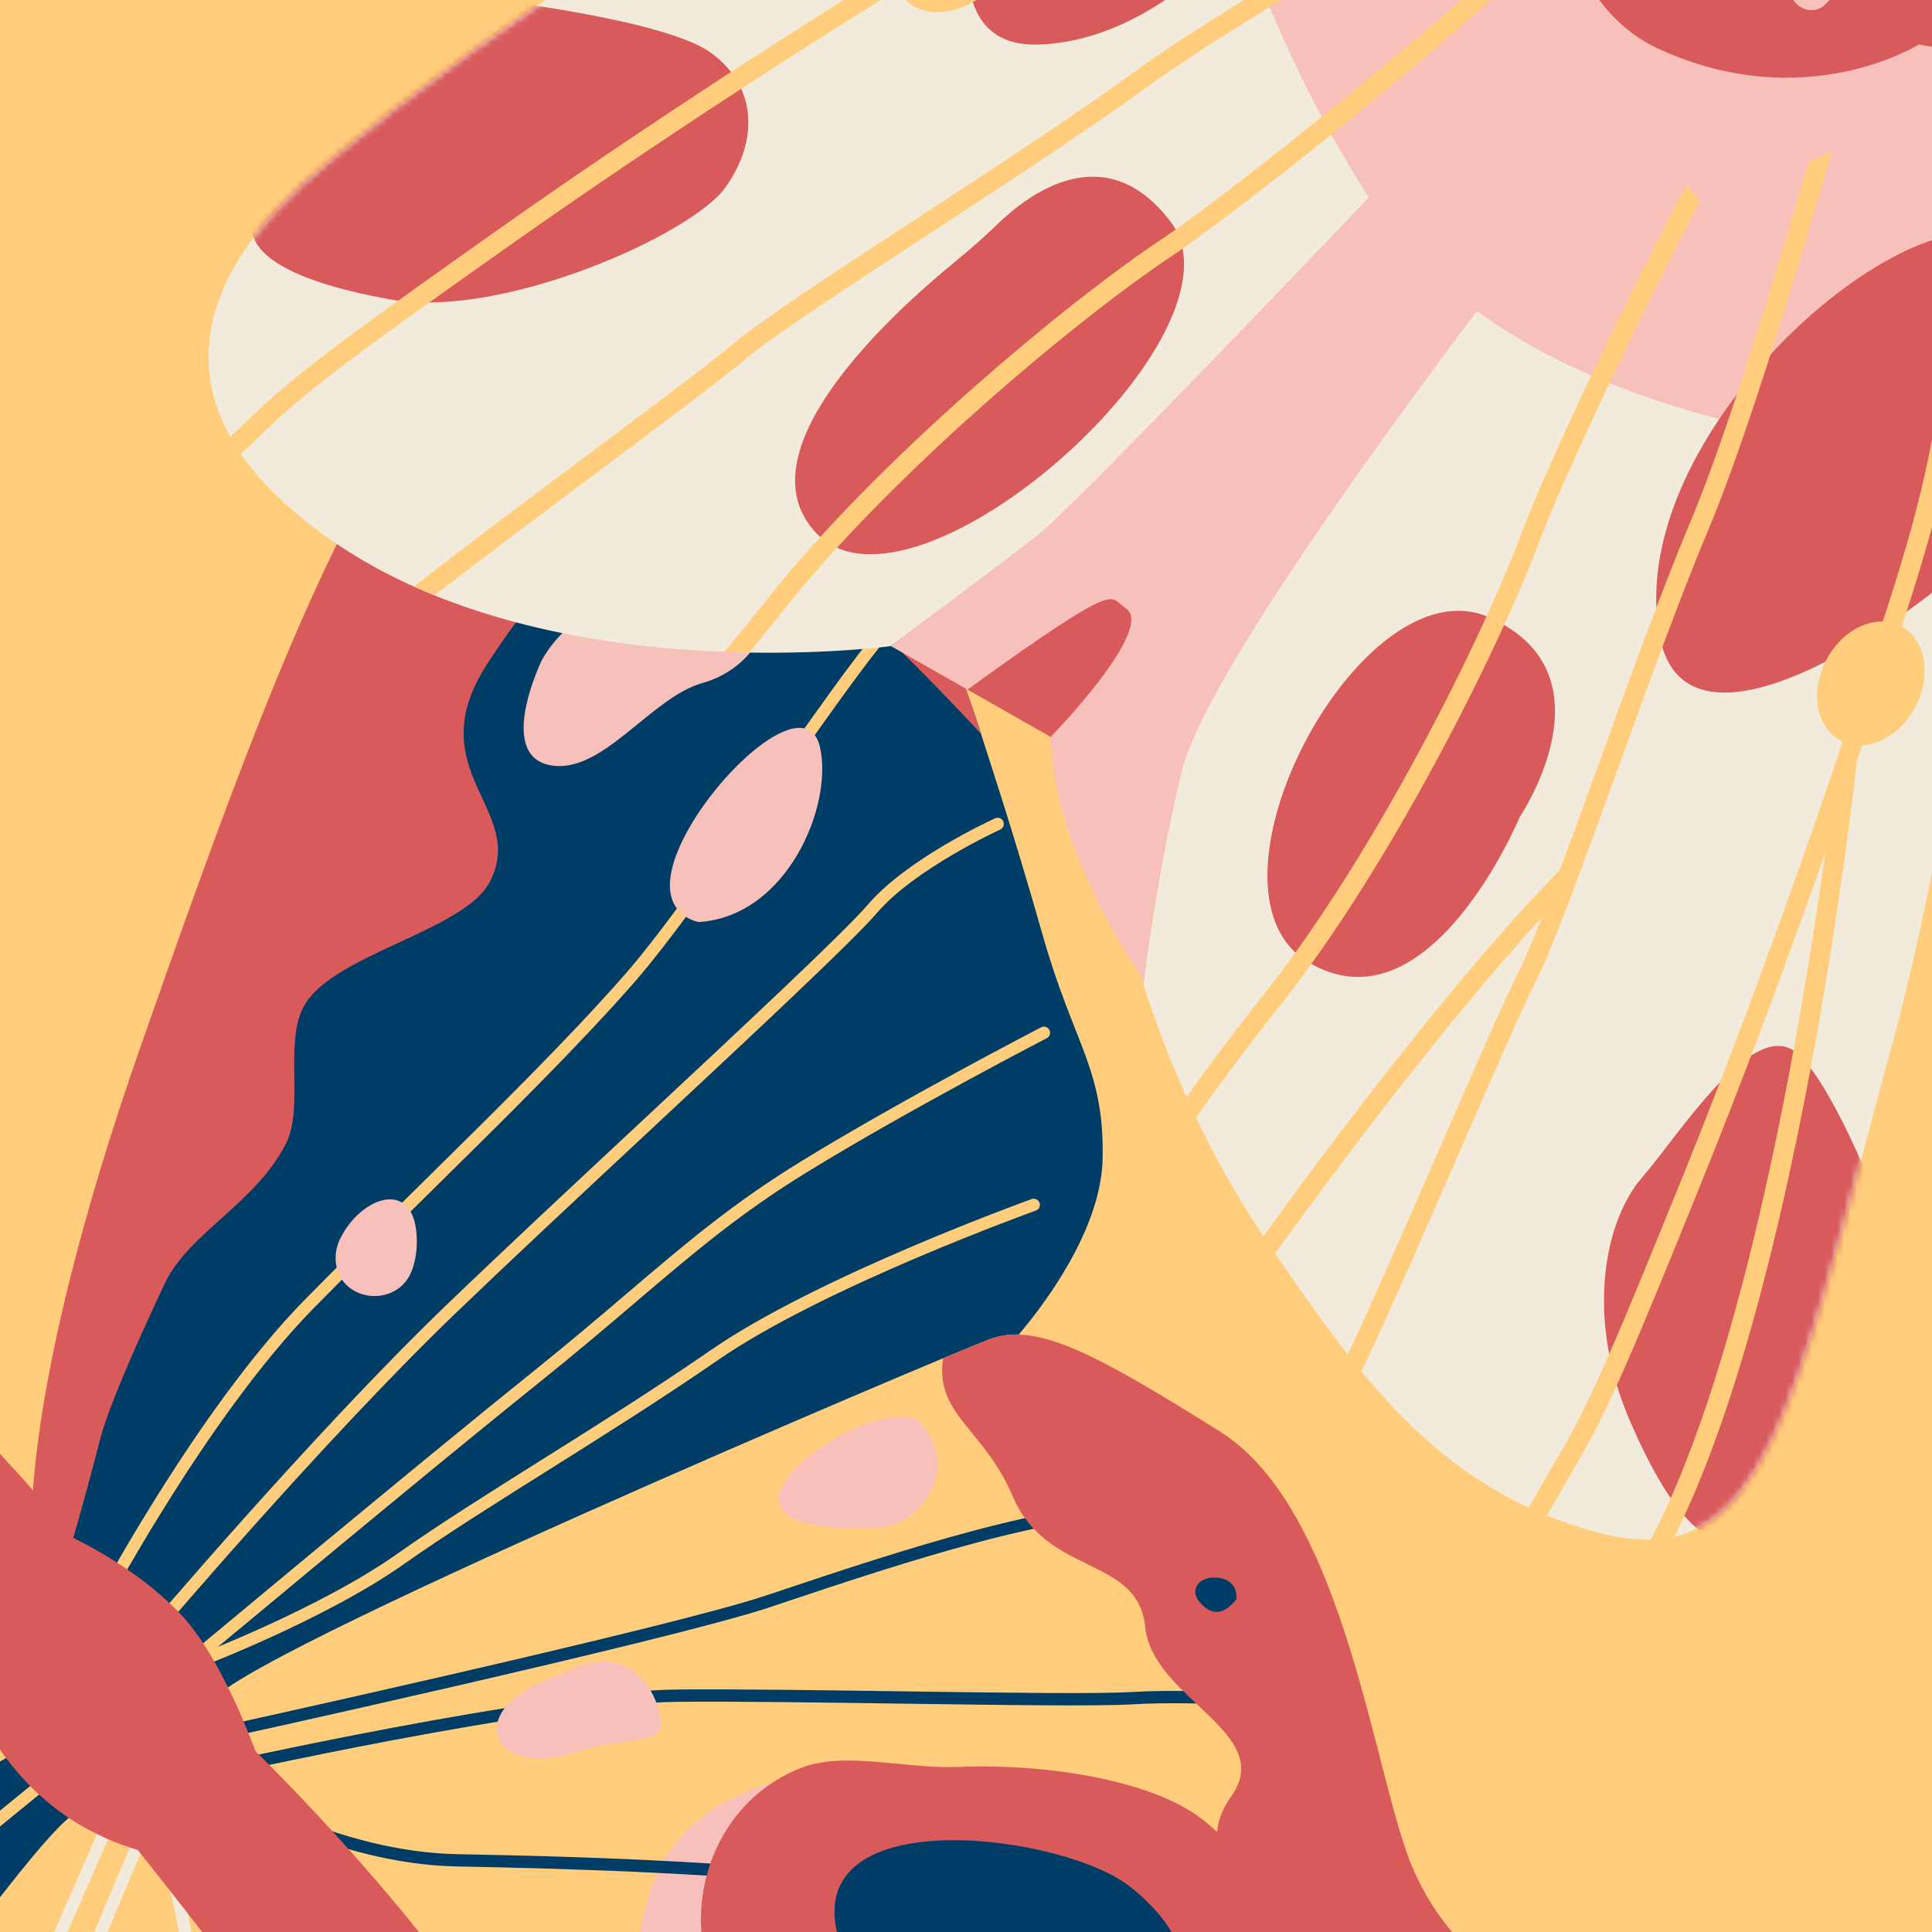 <?xml version="1.0" encoding="UTF-8"?>
<svg xmlns="http://www.w3.org/2000/svg" width="297" height="297" viewBox="0 0 297 297" fill="none">
  <g clip-path="url(#clip0_19_6)">
    <rect width="297" height="297" fill="#FFCD7B"></rect>
    <path d="M82.637 262.195C82.637 262.195 70.88 274.665 75.333 282.549C79.786 290.434 91.812 282.992 96.824 276.66C101.837 270.329 113.103 265.149 111.496 260.983C109.89 256.818 94.285 242.509 82.64 262.189L82.637 262.195Z" fill="#F2EBDC"></path>
    <path d="M4.974 237.517C4.974 237.517 3.849 216.543 23.133 161.599C42.417 106.655 64.853 75.483 86.571 63.482C108.287 51.487 110.611 48.128 122.614 58.777C134.617 69.425 148.183 104.556 150.118 110.663C152.054 116.77 155.594 127.256 160.343 143.942C165.092 160.628 169.786 164.338 169.502 178.119C169.218 191.9 155.24 206.703 155.24 206.703C155.24 206.703 39.308 262.546 33.346 262.944C27.385 263.342 4.971 237.508 4.971 237.508L4.974 237.517Z" fill="#003D66"></path>
    <path d="M123.599 57.364C111.596 46.716 101.259 35.538 79.536 47.53C57.82 59.525 40.987 105.678 21.705 160.615C2.421 215.559 4.968 237.515 4.968 237.515C4.968 237.515 6.745 239.555 9.421 242.486C10.561 238.897 12.595 232.117 15.355 221.408C16.56 216.742 20.264 208.055 25.355 197.259C28.982 189.571 39.31 184.961 43.953 175.822C46.762 170.291 43.692 160.479 46.635 154.828C50.849 146.736 71.195 143.232 75.244 135.645C81.21 124.479 64.232 118.6 74.851 102.144C93.984 72.493 107.624 76.22 120.85 84.902C129.637 90.67 142.89 104.29 150.792 112.782C150.549 112.028 150.323 111.319 150.116 110.669C148.18 104.562 135.598 68.004 123.595 57.355L123.599 57.364Z" fill="#D95A5A"></path>
    <path d="M161.083 159.491C161.416 159.214 161.528 158.731 161.317 158.331C161.075 157.865 160.51 157.688 160.047 157.924C159.837 158.033 138.558 169.065 123.125 178.544C112.633 184.993 105.532 191.037 96.54 198.694C92.185 202.402 87.248 206.605 81.297 211.382C63.443 225.696 26.52 256.53 26.149 256.843C25.746 257.178 25.696 257.776 26.028 258.17C26.357 258.57 26.955 258.62 27.355 258.291C27.725 257.979 64.637 227.154 82.477 212.856C88.455 208.069 93.397 203.854 97.764 200.136C106.694 192.534 113.743 186.526 124.113 180.156C139.48 170.709 160.701 159.71 160.91 159.601C160.969 159.567 161.028 159.534 161.077 159.488L161.083 159.491Z" fill="#FFCD7B"></path>
    <path d="M22.95 252.95C22.993 252.917 23.034 252.875 23.067 252.831C23.326 252.522 49.434 221.692 69.993 201.919C78.163 194.063 88.989 183.959 99.465 174.19C115.775 158.975 131.176 144.6 134.849 140.303C140.635 133.545 153.631 127.583 153.761 127.521C154.238 127.306 154.448 126.748 154.227 126.269C154.012 125.792 153.453 125.581 152.977 125.797C152.427 126.047 139.469 131.988 133.41 139.071C129.803 143.286 114.438 157.625 98.175 172.801C87.697 182.576 76.867 192.687 68.686 200.552C48.055 220.39 21.884 251.296 21.626 251.605C21.291 252.007 21.337 252.602 21.738 252.937C22.089 253.236 22.602 253.228 22.95 252.95Z" fill="#FFCD7B"></path>
    <path d="M15.285 248.824C15.378 248.746 15.457 248.647 15.521 248.534C15.679 248.234 31.613 217.994 48.242 201.08C54.032 195.187 60.14 189.172 66.046 183.351C77.696 171.868 88.701 161.022 97.31 151.238C103.12 144.631 111.194 133.075 119.004 121.908C128.402 108.459 138.125 94.545 141.946 92.318C142.392 92.053 142.55 91.48 142.288 91.027C142.025 90.575 141.449 90.423 140.997 90.685C136.82 93.121 127.417 106.582 117.464 120.824C109.685 131.954 101.648 143.458 95.901 149.989C87.344 159.722 76.364 170.542 64.731 182.003C58.822 187.83 52.711 193.851 46.903 199.751C30.077 216.868 14.017 247.348 13.856 247.655C13.612 248.118 13.794 248.69 14.251 248.931C14.601 249.112 15.007 249.058 15.291 248.826L15.285 248.824Z" fill="#FFCD7B"></path>
    <path d="M159.514 185.951C159.813 185.703 159.94 185.286 159.803 184.903C159.623 184.412 159.087 184.152 158.596 184.331C158.272 184.45 125.825 196.117 109.293 207.534C100.894 213.336 91.962 218.954 83.317 224.385C75.054 229.581 67.247 234.488 61.154 238.805C49.097 247.348 29.715 254.676 29.516 254.745C29.029 254.933 28.781 255.475 28.963 255.96C29.143 256.45 29.694 256.695 30.178 256.512C30.371 256.441 49.988 249.029 62.24 240.343C68.289 236.058 76.076 231.165 84.319 225.981C92.975 220.54 101.927 214.91 110.358 209.084C126.684 197.807 158.895 186.223 159.219 186.104C159.324 186.068 159.421 186.014 159.502 185.946L159.514 185.951Z" fill="#FFCD7B"></path>
    <path d="M83.222 101.648C83.222 101.648 76.358 115.877 84.416 117.599C92.474 119.321 99.967 107.228 107.994 104.997C116.02 102.766 119.953 94.421 115.182 93.459C110.403 92.5 95.278 92.116 90.412 94.491C85.547 96.866 83.219 101.639 83.219 101.639L83.222 101.648Z" fill="#F8C0BA"></path>
    <path d="M107.44 141.741C107.44 141.741 99.711 140.626 104.608 129.871C109.504 119.116 124.003 105.879 126.055 114.869C128.111 123.867 120.968 140.883 107.44 141.741Z" fill="#F8C0BA"></path>
    <path d="M63.411 195.058C61.254 201.402 51.759 200.226 51.595 193.532C51.57 192.511 51.784 191.431 52.349 190.309C55.564 183.92 63.629 181.086 64.058 190.077C64.153 192.014 63.883 193.668 63.408 195.064L63.411 195.058Z" fill="#F8C0BA"></path>
    <path d="M88.076 334.732C88.076 334.732 140.095 368.039 151.415 362.492C162.736 356.944 161.232 345.432 165.632 345.114C170.032 344.796 184.596 336.787 196.926 323.723C209.262 310.662 223.44 318.485 227.109 309.348C230.784 300.213 223.522 301.165 217.418 287.71C211.315 274.254 207.086 232.309 187.586 220.092C168.084 207.881 159.227 203.183 152.063 205.895C144.905 208.61 34.441 255.316 32.592 261.682C30.743 268.048 32.328 280.059 37.056 284.529C41.784 288.999 88.067 334.736 88.067 334.736L88.076 334.732Z" fill="#FFCD7B"></path>
    <path d="M108.645 324.375C108.645 324.375 95.463 312.113 98.688 295.475C101.913 278.837 113.921 273.836 130.122 271.806C146.323 269.776 121.339 296.812 125.135 306.324C128.938 315.839 162.797 331.178 138.607 336.362C131.358 337.917 108.642 324.381 108.642 324.381L108.645 324.375Z" fill="#F8C0BA"></path>
    <path d="M200.102 262.404C200.293 262.251 200.423 262.019 200.444 261.747C200.484 261.226 200.097 260.772 199.575 260.732C199.417 260.723 183.72 259.51 174.128 260.101C168.803 260.426 154.331 260.221 139.015 260.006C126.627 259.828 113.82 259.646 104.362 259.719C83.206 259.88 32.444 271.31 31.937 271.424C31.431 271.538 31.108 272.048 31.222 272.554C31.336 273.061 31.846 273.384 32.352 273.27C32.858 273.156 83.426 261.768 104.373 261.612C113.81 261.537 126.608 261.723 138.99 261.898C154.348 262.117 168.85 262.32 174.242 261.994C183.698 261.411 199.267 262.613 199.425 262.622C199.682 262.644 199.917 262.56 200.099 262.41L200.102 262.404Z" fill="#003D66"></path>
    <path d="M207.182 292.485C207.423 292.286 207.557 291.975 207.52 291.65C207.463 291.131 206.99 290.757 206.474 290.823C194.164 292.264 154.926 291.079 134.091 288.643C112.302 286.091 88.573 285.374 70.338 285.038C51.737 284.692 34.994 274.311 34.831 274.211C34.39 273.933 33.809 274.067 33.531 274.507C33.252 274.948 33.386 275.529 33.827 275.807C33.994 275.916 51.186 286.572 70.306 286.927C88.496 287.266 112.167 287.98 133.873 290.518C154.812 292.97 194.287 294.153 206.697 292.704C206.884 292.681 207.056 292.608 207.186 292.494L207.182 292.485Z" fill="#003D66"></path>
    <path d="M163.794 324.733C153.378 329.534 141.202 330.044 129.954 325.71C120.226 321.956 110.442 314.41 108.08 299.305C106.246 287.584 112.251 275.949 123.274 271.727C129.89 269.191 139.23 271.944 147.193 271.626C162.432 271.026 177.887 274.155 184.919 279.749C201.748 293.132 192.043 304.657 180.549 314.444C175.413 318.819 169.143 322.264 163.788 324.73L163.794 324.733Z" fill="#D95A5A"></path>
    <path d="M167.601 318.067C161.463 320.896 154.282 321.197 147.654 318.638C141.916 316.426 129.839 304.802 128.448 295.905C125.482 276.911 163.795 282.145 173.719 290.033C183.638 297.917 184.261 306.233 177.484 312.003C174.454 314.586 170.764 316.611 167.607 318.069L167.601 318.067Z" fill="#003D66"></path>
    <path d="M176.913 233.095C177.096 232.945 177.217 232.731 177.251 232.48C177.319 231.964 176.949 231.487 176.429 231.426C163.856 229.862 136.854 238.888 120.717 244.279L117.632 245.311C102.37 250.386 32.372 265.74 31.662 265.898C31.149 266.01 30.829 266.513 30.94 267.026C31.051 267.539 31.555 267.859 32.068 267.748C32.775 267.595 102.872 252.217 118.23 247.11L121.315 246.078C137.296 240.738 164.039 231.8 176.194 233.309C176.46 233.342 176.716 233.261 176.91 233.101L176.913 233.095Z" fill="#003D66"></path>
    <path d="M187.592 220.094C168.09 207.884 159.233 203.185 152.069 205.898C151.178 206.237 148.672 207.26 144.976 208.803C143.695 217.501 151.249 219.588 155.696 230.037C160.971 242.42 174.915 239.087 176.049 250.122C177.181 261.164 196.271 266.367 189.268 276.156C182.265 285.945 194.975 292.333 185.947 298.55C176.919 304.768 170.168 318.493 154.798 320.291C139.421 322.086 142.012 328.504 125.988 335.331C109.964 342.158 111.071 329.668 97.538 326.135C89.621 324.068 84.681 326.396 81.934 328.68C85.677 332.372 88.061 334.733 88.061 334.733C88.061 334.733 140.079 368.04 151.4 362.492C162.721 356.945 161.217 345.433 165.617 345.115C170.017 344.797 184.581 336.788 196.91 323.724C209.246 310.662 223.425 318.486 227.093 309.349C230.768 300.214 223.507 301.166 217.403 287.71C211.3 274.255 207.071 232.31 187.571 220.093L187.592 220.094Z" fill="#D95A5A"></path>
    <path d="M-5.639 222.511C-8.344 212.657 -10.722 202.679 -12.901 192.698C-15.046 182.709 -16.996 172.694 -18.583 162.659L-27.889 102.101C-28.145 100.45 -29.659 99.222 -31.275 99.36C-32.89 99.498 -33.997 100.954 -33.742 102.606C-33.737 102.63 -33.736 102.645 -33.732 102.669L-33.721 102.747L-22.941 163.12C-21.092 173.232 -18.877 183.28 -16.475 193.291C-14.034 203.296 -11.415 213.245 -8.429 223.168C-8.19 223.964 -7.376 224.455 -6.609 224.269C-5.852 224.086 -5.426 223.318 -5.643 222.538L-5.647 222.514L-5.639 222.511Z" fill="#003D66"></path>
    <path d="M-7.409 247.726C-7.409 247.726 -27.789 242.624 -85.395 251.07C-143.006 259.513 -177.89 275.589 -193.815 294.621C-209.733 313.656 -213.475 315.29 -205.306 329.104C-197.146 342.922 -165.248 362.933 -159.622 366.005C-153.994 369.07 -144.38 374.544 -128.905 382.388C-113.43 390.231 -110.683 395.552 -97.106 397.902C-83.528 400.252 -66.328 389.359 -66.328 389.359C-66.328 389.359 10.612 286.213 12.139 280.439C13.666 274.665 -7.412 247.732 -7.412 247.732L-7.409 247.726Z" fill="#003D66"></path>
    <path d="M73.2 346.995C73.2 346.995 95.968 404.416 88.364 414.47C80.754 424.522 69.744 420.851 68.588 425.11C67.433 429.37 56.795 442.137 41.621 451.75C26.448 461.362 31.413 476.776 21.754 478.636C12.086 480.499 14.406 473.554 2.358 464.996C-9.683 456.44 -50.054 444.286 -58.324 422.81C-66.594 401.333 -69.515 391.741 -65.481 385.232C-61.447 378.723 5.474 279.199 12.076 278.597C18.678 277.996 30.163 281.849 33.654 287.342C37.145 292.836 73.2 346.995 73.2 346.995Z" fill="#FFCD7B"></path>
    <path d="M-19.175 443.163C-18.993 443.013 -18.869 442.793 -18.834 442.542C-18.819 442.387 -17.022 426.875 -14.645 417.705C-13.29 412.469 -10.722 398.196 -8.011 383.078C-5.818 370.893 -3.558 358.295 -1.685 349.048C2.467 328.509 23.295 281.046 23.505 280.575C23.711 280.096 23.5 279.541 23.024 279.328C22.545 279.122 21.989 279.333 21.777 279.809C21.571 280.288 0.659 327.93 -3.537 348.671C-5.411 357.94 -7.677 370.55 -9.866 382.744C-12.576 397.826 -15.137 412.064 -16.469 417.229C-18.872 426.528 -20.688 442.172 -20.704 442.328C-20.765 442.847 -20.392 443.317 -19.87 443.372C-19.604 443.406 -19.354 443.322 -19.16 443.162L-19.175 443.163Z" fill="#F2EBDC"></path>
    <path d="M8.995 455.853C9.131 455.742 9.235 455.587 9.294 455.414C13.087 443.505 19.461 404.532 21.049 383.509C22.696 361.715 26.511 338.346 29.654 320.426C32.954 301.593 25.775 282.688 25.703 282.495C25.514 282.008 24.969 281.766 24.483 281.955C23.996 282.144 23.754 282.689 23.942 283.175C24.01 283.36 31.002 301.793 27.796 320.099C24.647 338.067 20.823 361.491 19.171 383.364C17.59 404.287 11.266 443.023 7.501 454.834C7.345 455.334 7.618 455.865 8.112 456.019C8.43 456.119 8.757 456.045 8.997 455.847L8.995 455.853Z" fill="#F2EBDC"></path>
    <path d="M-113.795 386.076C-113.746 386.031 -113.697 385.986 -113.651 385.932C-113.504 385.744 -98.661 367.014 -86.452 353.735C-78.219 344.771 -70.974 338.995 -61.809 331.686C-57.327 328.113 -52.248 324.06 -46.405 319.105C-28.962 304.326 8.337 273.971 8.718 273.67C9.118 273.34 9.181 272.748 8.852 272.348C8.525 271.942 7.924 271.882 7.524 272.211C7.15 272.515 -30.168 302.877 -47.624 317.673C-53.445 322.608 -58.512 326.652 -62.982 330.215C-72.208 337.579 -79.502 343.4 -87.839 352.467C-100.093 365.8 -114.981 384.584 -115.128 384.772C-115.451 385.179 -115.384 385.776 -114.977 386.098C-114.618 386.378 -114.124 386.362 -113.791 386.085L-113.795 386.076Z" fill="#FFCD7B"></path>
    <path d="M4.309 268.32C4.654 268.033 4.759 267.532 4.533 267.133C4.279 266.677 3.7 266.516 3.244 266.769C2.891 266.972 -32.439 286.757 -55.851 303.222C-65.134 309.757 -77.127 318.46 -88.718 326.878C-106.722 339.948 -123.729 352.296 -128.553 355.035C-136.653 359.631 -144.964 371.224 -145.316 371.715C-145.616 372.139 -145.516 372.728 -145.095 373.034C-144.671 373.335 -144.082 373.235 -143.775 372.813C-143.694 372.694 -135.363 361.072 -127.618 356.684C-122.7 353.897 -105.652 341.522 -87.601 328.414C-76.013 320.001 -64.029 311.303 -54.758 304.777C-31.428 288.365 3.817 268.624 4.176 268.425C4.226 268.394 4.276 268.364 4.319 268.331L4.309 268.32Z" fill="#FFCD7B"></path>
    <path d="M1.714 260.011C1.998 259.779 2.13 259.386 2.018 259.013C1.871 258.515 1.345 258.229 0.844 258.382C0.513 258.483 -32.469 268.43 -52.487 281.687C-59.39 286.26 -66.469 291.104 -73.314 295.798C-86.779 305.024 -99.5 313.738 -110.685 320.288C-118.19 324.683 -131.02 330.378 -143.432 335.89C-159.316 342.939 -174.318 349.602 -177.508 353.243C-177.853 353.633 -177.816 354.232 -177.42 354.579C-177.03 354.924 -176.429 354.881 -176.084 354.491C-173.172 351.172 -157.658 344.28 -142.657 337.618C-130.2 332.088 -117.323 326.369 -109.721 321.92C-98.48 315.343 -85.727 306.606 -72.232 297.363C-65.39 292.675 -58.317 287.828 -51.428 283.271C-31.648 270.17 1.072 260.302 1.4 260.207C1.526 260.173 1.635 260.109 1.733 260.034L1.714 260.011Z" fill="#FFCD7B"></path>
    <path d="M-43.527 414.806C-43.333 414.646 -43.203 414.414 -43.182 414.143C-42.348 401.927 -28.467 377.382 -20.174 362.713L-18.573 359.884C-10.627 345.781 17.841 279.907 18.128 279.241C18.334 278.762 18.117 278.204 17.638 277.997C17.159 277.791 16.601 278.008 16.394 278.487C16.108 279.153 -12.32 344.934 -20.22 358.946L-21.815 361.778C-30.188 376.582 -44.194 401.368 -45.065 414.011C-45.099 414.535 -44.709 414.983 -44.185 415.017C-43.935 415.036 -43.7 414.952 -43.518 414.802L-43.527 414.806Z" fill="#F2EBDC"></path>
    <path d="M30.011 286.158C-4.243 282.391 -6.506 250.202 -10.408 248.352C-14.313 246.509 -21.397 238.568 -22.648 236.746C-23.899 234.924 -29.26 225.705 -24.713 221.998C-22.782 220.425 -18.258 225.404 -16.465 223.432C-13.448 220.107 -18.711 216.469 -14.621 213.067C-14.01 212.556 -12.501 213.043 -10.884 213.828C-7.878 215.292 -5.256 217.424 -3.084 219.967C-1.513 221.801 0.682 224.31 3.123 226.896C7.94 232.001 7.982 234.918 7.982 234.918C7.982 234.918 19.315 239.362 27.618 247.983C35.915 256.6 41.921 276.895 41.921 276.895C41.921 276.895 42.078 276.89 42.413 276.967C40.328 279.071 36.206 282.733 30.017 286.145L30.011 286.158Z" fill="#D95A5A"></path>
    <path d="M16.394 278.487C22.584 275.075 27.454 262.737 29.537 260.64C31.419 261.066 51.704 280.385 67.604 301.098C86.335 325.501 99.086 349.194 95.523 356.681C91.96 364.167 68.223 346.408 48.003 319.299C27.783 292.19 16.397 278.481 16.397 278.481L16.394 278.487Z" fill="#D95A5A"></path>
    <path d="M141.54 218.771C147.443 224.949 142.258 234.489 134.933 234.852C99.864 236.592 135.628 212.597 141.54 218.771Z" fill="#F8C0BA"></path>
    <path d="M196.623 303.081C196.623 303.081 198.182 298.537 201.979 297.443C205.774 296.356 206.604 301.692 203.306 305.737C200.007 309.782 196.993 308.595 195.931 307.43C194.869 306.264 196.632 303.078 196.632 303.078L196.623 303.081Z" fill="#003D66"></path>
    <path d="M190.071 245.841C190.071 245.841 190.459 242.969 187.368 242.56C184.276 242.151 182.773 244.41 184.435 246.305C186.097 248.201 187.913 248.541 190.071 245.841Z" fill="#003D66"></path>
    <path d="M86.293 257.404C86.293 257.404 76.448 260.312 76.372 265.73C76.296 271.148 84.762 270.928 89.268 269.166C93.774 267.403 101.158 268.119 101.587 265.479C102.01 262.836 98.253 250.73 86.296 257.398L86.293 257.404Z" fill="#F8C0BA"></path>
    <path d="M155.773 -39.698C205.794 -59.76 236.575 -62.204 236.575 -62.204C236.575 -62.204 252.857 -19.768 264.322 -7.158C275.787 5.452 302.133 -8.209 316.037 0.42C316.037 0.42 305.605 106.731 290.679 161.323C275.754 215.907 271.58 242.133 246.325 235.761C221.069 229.39 208.515 210.967 194.77 190.862C183.052 173.725 177.236 156.094 175.768 151.267C176.796 143.248 178.621 131.256 181.592 118.761C186.805 96.853 251.768 14.389 251.768 14.389C251.768 14.389 242.142 22.223 236.93 4.162C236.93 4.162 166.872 76.59 159.366 82.415C151.86 88.239 136.952 99.319 136.952 99.319C136.952 99.319 84.828 106.423 51.191 83.225C17.547 60.027 36.483 37.504 46.305 28.521C56.127 19.539 105.752 -19.637 155.772 -39.691L155.773 -39.698Z" fill="#F2EBDC"></path>
    <path d="M236.574 -62.204C236.574 -62.204 252.857 -19.768 264.322 -7.158C275.787 5.452 302.132 -8.21 316.037 0.42C316.037 0.42 312.886 32.516 307.569 70.495C287.451 69.715 251.1 65.649 226.592 47.486C240.291 28.966 251.768 14.381 251.768 14.381C251.768 14.381 242.143 22.215 236.931 4.154C236.931 4.154 225.204 16.276 210.834 31.002C193.266 3.911 184.123 -28.006 179.691 -48.532C215.416 -60.533 236.568 -62.212 236.568 -62.212L236.574 -62.204Z" fill="#F8C0BA"></path>
    <mask id="mask0_19_6" style="mask-type:luminance" maskUnits="userSpaceOnUse" x="32" y="-63" width="285" height="300">
      <path d="M155.774 -39.698C205.795 -59.76 236.576 -62.204 236.576 -62.204C236.576 -62.204 252.858 -19.768 264.323 -7.158C275.788 5.452 302.134 -8.21 316.038 0.42C316.038 0.42 305.606 106.731 290.68 161.323C275.755 215.907 271.581 242.133 246.325 235.761C221.07 229.389 208.516 210.967 194.771 190.862C183.053 173.725 177.237 156.094 175.769 151.267C176.797 143.248 178.622 131.256 181.593 118.76C186.806 96.852 251.768 14.389 251.768 14.389C251.768 14.389 242.143 22.223 236.931 4.162C236.931 4.162 166.873 76.59 159.367 82.415C151.861 88.239 136.953 99.319 136.953 99.319C136.953 99.319 84.829 106.422 51.192 83.225C17.548 60.027 36.483 37.504 46.305 28.521C56.127 19.539 105.753 -19.637 155.773 -39.691L155.774 -39.698Z" fill="white"></path>
    </mask>
    <g mask="url(#mask0_19_6)">
      <path d="M201.731 -71.074C201.731 -71.074 186.435 -73.505 172.8 -60.63C159.156 -47.755 134.377 7.476 159.482 6.854C184.586 6.232 207.345 -27.019 209.57 -47.302C211.795 -67.586 205.508 -70.894 201.738 -71.073L201.731 -71.074Z" fill="#D95A5A"></path>
      <path d="M146.734 40.302C149.018 38.431 151.245 36.487 153.372 34.428C158.286 29.667 170.012 20.952 179.968 34.105C192.934 51.233 140.689 97.619 125.595 82.069C113.601 69.71 136.733 48.495 146.741 40.303L146.734 40.302Z" fill="#D95A5A"></path>
      <path d="M74.533 -0.188C74.533 -0.188 102.076 2.912 109.253 8.088C116.437 13.266 116.646 21.697 111.47 28.874C106.292 36.058 77.218 49.117 60.068 46.039C42.91 42.959 36.043 38.028 39.435 31.49C42.828 24.944 58.366 -0.175 74.533 -0.188Z" fill="#D95A5A"></path>
      <path d="M138.822 -0.377C136.03 -3.612 137.137 -9.143 141.295 -12.731C145.453 -16.319 151.086 -16.604 153.878 -13.369C156.67 -10.133 155.563 -4.602 151.405 -1.015C147.247 2.573 141.614 2.859 138.822 -0.377Z" fill="#FFCD7B"></path>
      <path d="M321.43 39.281C321.43 39.281 327.297 53.614 317.885 69.836C308.474 86.058 260.372 122.825 255.239 98.238C250.097 73.657 277.266 43.896 296.502 37.089C315.737 30.282 320.394 35.649 321.43 39.281Z" fill="#D95A5A"></path>
      <path d="M233.6 125.626C233.6 125.626 248.545 103.601 228.91 94.897C209.266 86.199 182.523 136.771 201.113 147.912C219.703 159.052 233.607 125.627 233.607 125.627L233.6 125.626Z" fill="#D95A5A"></path>
      <path d="M292.277 193.822C292.277 193.822 282.959 167.724 276.275 161.913C269.59 156.109 258.254 174.301 252.45 180.986C246.646 187.672 243.66 202.478 250.583 218.475C257.505 234.473 263.873 240.03 269.471 235.229C275.068 230.435 295.966 209.558 292.278 193.815L292.277 193.822Z" fill="#D95A5A"></path>
      <path d="M294.456 108.636C291.913 113.507 286.78 115.846 282.994 113.87C279.207 111.894 278.194 106.339 280.736 101.475C283.279 96.604 288.411 94.265 292.198 96.241C295.984 98.218 296.998 103.772 294.455 108.643L294.456 108.636Z" fill="#FFCD7B"></path>
    </g>
    <path d="M89.816 70.325C99.802 62.853 109.237 55.796 112.615 52.932C116.882 49.311 128.04 42.023 140.949 33.582C152.388 26.105 165.351 17.634 174.098 11.259C192.172 -1.917 235.332 -25.522 235.765 -25.756L236.709 -26.273L237.502 -25.541C240.428 -22.854 244.285 -15.806 237.897 -8.403C230.561 0.099 193.032 30.747 179.816 39.579C165.76 48.969 137.15 72.711 120.403 93.855C118.563 96.178 116.826 98.326 115.183 100.318C113.938 100.299 112.666 100.261 111.353 100.211C113.409 97.741 115.639 95.01 118.04 91.98C134.988 70.586 163.926 46.567 178.143 37.066C190.903 28.539 228.562 -2.208 235.613 -10.377C240.493 -16.032 237.7 -20.714 236.178 -22.55C229.521 -18.889 192.231 1.768 175.868 13.697C167.057 20.122 154.053 28.617 142.59 36.112C130.29 44.146 118.675 51.738 114.556 55.24C111.111 58.167 102.074 64.919 91.617 72.745C83.064 79.146 73.816 86.06 66.788 91.525C65.722 91.092 64.672 90.646 63.619 90.171C70.831 84.533 80.712 77.141 89.807 70.331L89.816 70.325Z" fill="#FFCD7B"></path>
    <path d="M35.512 67.029C36.534 66.085 37.59 65.116 38.571 64.152C45.433 57.41 55.597 50.136 76.095 35.633C95.046 22.23 116.94 7.81 139.417 -6.051L142.437 -7.919C161.373 -19.616 170.877 -25.482 188.429 -32.25C206.565 -39.239 233.158 -48.33 233.425 -48.419L234.397 -45.569C234.13 -45.48 207.591 -36.411 189.507 -29.437C172.217 -22.773 162.793 -16.955 144.015 -5.353L140.995 -3.485C118.573 10.347 96.735 24.731 77.832 38.096C57.464 52.507 47.38 59.726 40.678 66.306C39.663 67.302 38.591 68.291 37.552 69.247C37.369 69.413 37.187 69.578 37.004 69.751C36.405 68.876 35.863 68.009 35.379 67.15C35.421 67.111 35.462 67.073 35.504 67.035L35.512 67.029Z" fill="#FFCD7B"></path>
    <path d="M242.144 225.431C241.434 226.606 240.728 227.855 240.042 229.069C239.288 230.407 238.544 231.723 237.781 232.964C236.826 232.575 235.895 232.174 234.981 231.746C235.806 230.426 236.615 229.001 237.408 227.589C238.103 226.361 238.82 225.085 239.557 223.87C244.43 215.843 249.149 204.366 258.52 181.245C267.21 159.791 276.209 135.241 284.552 110.247L285.678 106.88C292.672 85.946 296.182 75.44 298.712 57.086C301.362 37.887 304.118 9.978 304.147 9.704L307.15 10.001C307.12 10.281 304.357 38.248 301.699 57.504C299.131 76.138 295.588 86.734 288.533 107.843L287.408 111.21C286.754 113.173 286.093 115.128 285.432 117.083C284.858 122.346 276.311 198.517 257.386 236.237C256.234 236.507 255.032 236.661 253.759 236.689C268.319 209.099 277.054 156.524 280.597 131.089C274.253 149.156 267.699 166.604 261.309 182.381C251.881 205.655 247.131 217.208 242.129 225.436L242.144 225.431Z" fill="#FFCD7B"></path>
    <path d="M283.954 11.255L284.844 11.862L284.559 12.904C284.43 13.383 271.317 60.796 262.63 81.404C258.424 91.387 253.137 105.939 248.477 118.788C243.219 133.292 238.675 145.813 236.124 150.8C234.106 154.741 229.397 165.54 224.407 176.98C219.115 189.095 213.296 202.432 209.292 210.837C208.582 209.976 207.887 209.111 207.194 208.231C211.127 199.868 216.629 187.27 221.641 175.774C226.871 163.797 231.381 153.453 233.439 149.43C234.354 147.647 235.581 144.724 237.016 141.055C222.314 157.072 205.728 179.258 196.009 192.689C195.593 192.087 195.185 191.478 194.769 190.876C194.58 190.596 194.397 190.323 194.208 190.043C205.199 174.891 224.217 149.606 239.805 133.729C241.617 128.871 243.608 123.379 245.644 117.762C250.315 104.887 255.615 90.285 259.853 80.233C267.72 61.574 279.29 20.565 281.342 13.236C279.246 12.214 273.996 10.547 269.629 16.569C263.291 25.299 241.969 68.997 236.589 83.369C230.598 99.381 213.831 133.04 196.883 154.441C191.328 161.451 187.083 167.213 183.87 171.805C183.356 170.73 182.869 169.673 182.4 168.641C185.506 164.26 189.481 158.93 194.52 152.566C211.274 131.424 227.843 98.147 233.768 82.308C239.34 67.422 260.59 23.883 267.188 14.793C272.935 6.883 280.668 9.025 283.961 11.256L283.954 11.255Z" fill="#FFCD7B"></path>
    <path d="M237.991 7.323C238.402 3.628 239.144 0.122 239.144 0.122C239.144 0.122 219.635 -7.449 218.081 -15.855C216.526 -24.261 221.044 -40.928 221.044 -40.928C221.044 -40.928 212.393 -52.26 215.03 -58.498C215.648 -59.969 236.568 -62.205 236.568 -62.205C236.568 -62.205 252.85 -19.768 264.315 -7.159C275.78 5.451 302.126 -8.21 316.03 0.419C316.03 0.419 315.673 4.041 314.998 10.284C310.762 12.406 302.638 19.425 297.247 18.768C288.015 17.638 268.655 31.045 263.599 31.658C258.542 32.27 253.088 14.112 253.088 14.112C253.088 14.112 252.569 14.232 251.734 14.421C251.751 14.401 251.76 14.388 251.76 14.388C251.76 14.388 251.736 14.406 251.712 14.425C250.112 14.774 247.352 15.342 244.752 15.69C242.468 14.876 240.006 12.587 237.984 7.322L237.991 7.323Z" fill="#F8C0BA"></path>
    <path d="M231.363 -58.657C234.588 -61.957 252.082 -70.819 265.087 -72.448C278.091 -74.078 284.026 -70.701 284.026 -70.701C284.026 -70.701 284.08 -70.665 284.173 -70.601C298.28 -60.916 308.505 -46.494 312.943 -29.966C314.373 -24.633 315.375 -19.984 315.205 -17.439C314.648 -8.949 318.593 0.898 313.686 5.389C308.778 9.881 294.988 6.826 294.988 6.826C294.988 6.826 277.517 17.871 255.006 7.523C232.496 -2.824 239.019 -42.854 237.785 -46.031C236.55 -49.2 228.126 -55.374 231.358 -58.672L231.363 -58.657Z" fill="#D95A5A"></path>
    <path d="M161.535 113.29L148.714 106.001C172.822 88.701 209.734 53.032 214.219 52.271C219.816 51.321 161.542 113.291 161.542 113.291L161.535 113.29Z" fill="#D95A5A"></path>
    <path d="M159.373 82.415C166.88 76.591 239.143 0.129 239.143 0.129C242.042 17.147 253.096 14.113 253.096 14.113C253.096 14.113 186.804 96.86 181.592 118.76C178.622 131.249 176.789 143.247 175.769 151.267C175.515 150.431 175.386 149.969 175.386 149.969C175.386 149.969 161.819 130.828 161.528 113.289C161.528 113.289 177.81 96.527 173.021 93.477C170.336 91.771 172.808 88.699 148.701 105.999L136.946 99.311C136.946 99.311 151.861 88.232 159.36 82.406L159.373 82.415Z" fill="#F8C0BA"></path>
    <path d="M280.871 0.4C281.268 -0.065 283.915 -2.311 285.603 -8.156C287.283 -14.003 288.672 -23.2 285.742 -20.306C282.813 -17.419 274.402 -3.566 275.2 -1.009C275.999 1.548 279.04 2.542 280.87 0.407L280.871 0.4Z" fill="#F8C0BA"></path>
    <path d="M221.204 19.043C218.529 25.516 217.155 33.066 222.774 36.234C227.472 38.878 232.714 37.247 236.969 34.762C235.205 37.059 233.35 39.49 231.425 42.014C230.662 42.102 229.779 42.219 228.716 42.421C222.835 43.529 215.977 51.942 211.096 50.959C206.215 49.976 212.449 42.8 213.181 37.995C213.618 35.143 214.316 29.72 215.713 24.799C217.611 22.812 219.443 20.881 221.197 19.042L221.204 19.043Z" fill="#F8C0BA"></path>
  </g>
  <defs>
    <clipPath id="clip0_19_6">
      <rect width="297" height="297" fill="white"></rect>
    </clipPath>
  </defs>
</svg>
